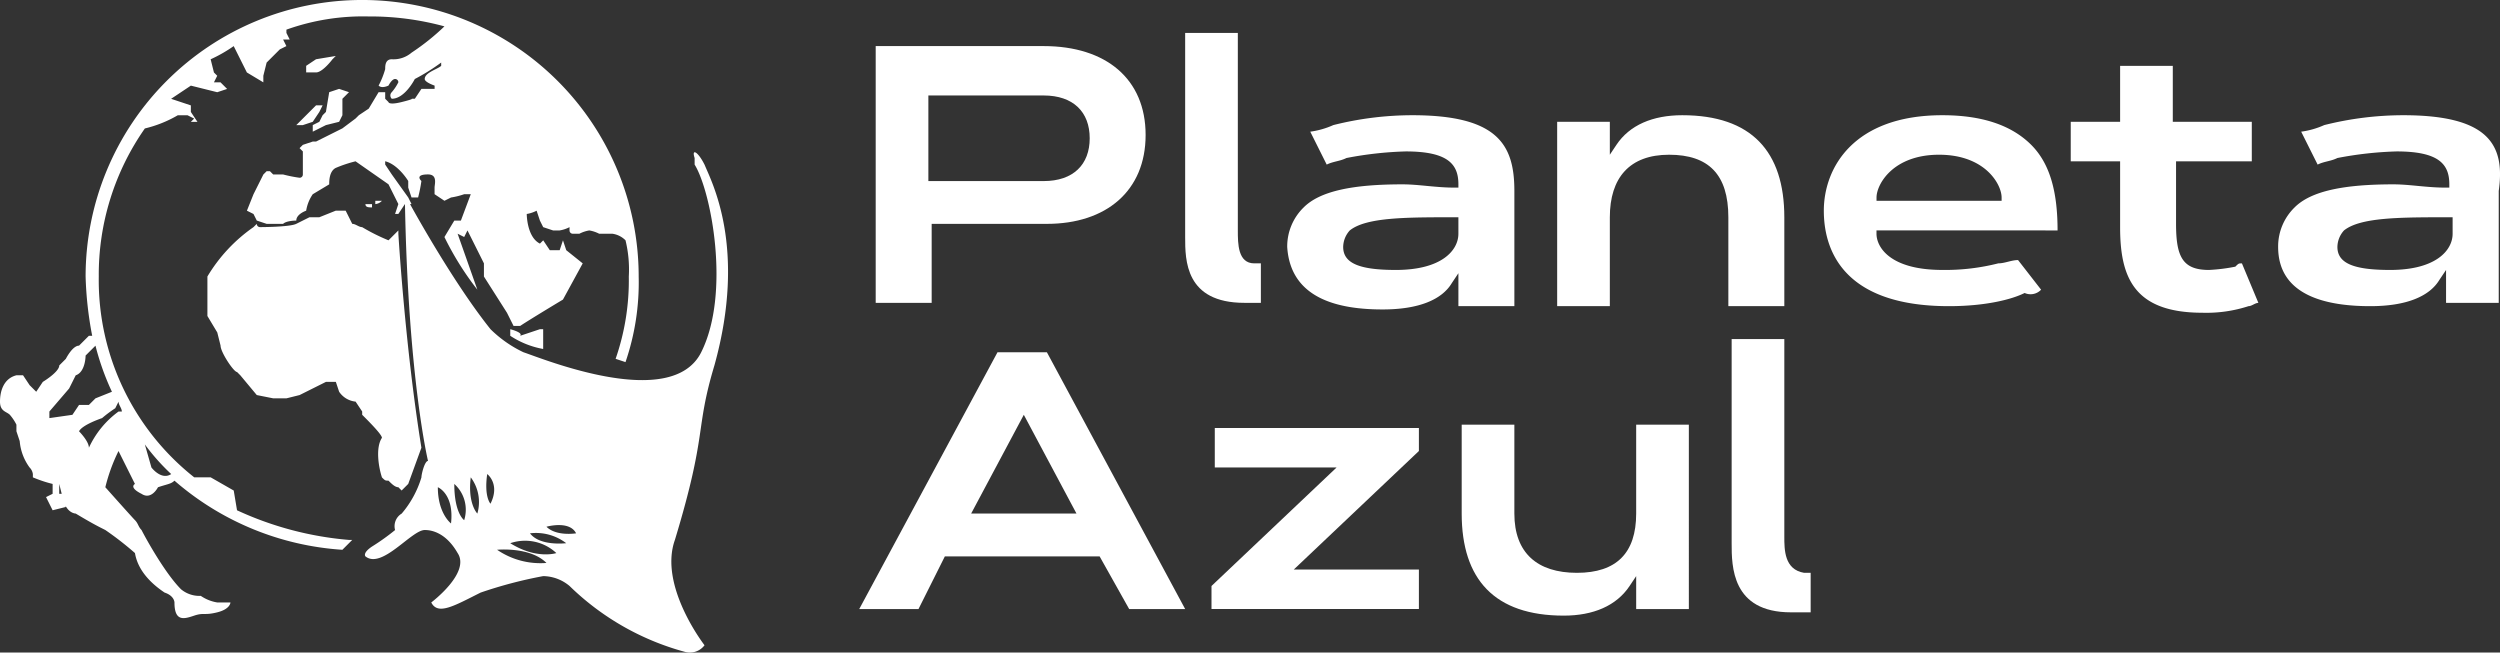 <svg xmlns="http://www.w3.org/2000/svg" id="Logotipo-header-blanco" width="360.29" height="94.037" viewBox="0 0 360.29 94.037"><rect x="0" y="0" width="360.29" height="94.037" fill="#333333" stroke="none"/><path id="Trazado_2033" data-name="Trazado 2033" d="M55.036,68.794h0c.474.474.474.474.949.474.474.474.949.949,1.423.949l.474.474h0l.949-.949,1.9-5.219h0c-2.372-14.708-3.321-30.839-3.321-30.839v-.474l-1.423,1.423a28.172,28.172,0,0,1-3.8-1.9c-.474,0-.949-.474-1.423-.474l-.949-1.9H48.393l-2.372.949H44.6l-1.9.949c-.949.474-5.219.474-5.219.474a.465.465,0,0,1-.474-.474h0l-.474.474a23.117,23.117,0,0,0-6.642,7.117h0v5.693l1.423,2.372.474,1.9c0,.949,1.9,3.8,2.372,3.8l.474.474,2.372,2.847,2.372.474h1.9l1.9-.474,3.8-1.9h1.423l.474,1.423h0a3.238,3.238,0,0,0,2.372,1.423l.949,1.423v.474h0c.949.949,2.847,2.847,2.847,3.321-.949,1.423-.474,4.27,0,5.693Zm18.5-21.35v.949h0a12.663,12.663,0,0,0,4.744,1.9h0V47.444h-.474l-2.847.949C75.437,47.919,73.539,47.444,73.539,47.444ZM43.649,17.08l-.949.949h.949l1.423-.474.949-1.423.474-.949h-.949l-1.9,1.9Zm.474-7.591v.949h1.423c.949,0,2.372-1.9,2.372-1.9l.474-.474-2.847.474-1.423.949Zm4.744,3.321-1.423.474-.474,2.847-.474.474-.474.949-.949.474v.949l1.9-.949,1.9-.474.474-.949V14.233l.949-.949-1.423-.474Zm1.423,65h.474l-1.423,1.423a40.914,40.914,0,0,1-24.2-9.963c-.474.474-.949.474-2.372.949,0,0-.949,1.9-2.372.949-1.9-.949-.949-1.423-.949-1.423L17.08,65a25.322,25.322,0,0,0-1.9,5.219s3.8,4.27,4.27,4.744.474.949.949,1.423c.474.949,3.321,6.168,5.693,8.54a4.156,4.156,0,0,0,2.847.949,5.837,5.837,0,0,0,2.372.949h1.9s0,.949-1.9,1.423-1.9,0-3.321.474-2.847.949-2.847-1.9c0,0,0-.949-1.423-1.423-1.423-.949-3.8-2.847-4.27-5.693a45.947,45.947,0,0,0-4.27-3.321c-.949-.474-1.9-.949-4.27-2.372,0,0-1.423,0-1.9-2.372l-.474-1.9v1.423h.474l.474,1.9-1.9.474-.949-1.9.949-.474V69.743a18.659,18.659,0,0,1-2.847-.949V68.32a1.656,1.656,0,0,0-.474-.949,7.486,7.486,0,0,1-1.423-3.8l-.474-1.423V61.2a6.825,6.825,0,0,0-.949-1.423C.949,59.306,0,59.306,0,57.882s.474-3.321,2.372-3.8h.949L4.27,55.51l.949.949.949-1.423S8.54,53.612,8.54,52.663l.949-.949s.949-1.9,1.9-1.9l1.423-1.423h.474a52.279,52.279,0,0,1-.949-8.54,39.853,39.853,0,0,1,79.707,0,35.378,35.378,0,0,1-1.9,12.336l-1.423-.474a34.478,34.478,0,0,0,1.9-11.861,17.79,17.79,0,0,0-.474-5.219h0a3.313,3.313,0,0,0-1.9-.949h-1.9a4.779,4.779,0,0,0-1.423-.474,4.779,4.779,0,0,0-1.423.474h-.949a.465.465,0,0,1-.474-.474v-.474a4.779,4.779,0,0,1-1.423.474h-.949l-1.423-.474-.474-.949-.474-1.423a4.779,4.779,0,0,1-1.423.474s0,3.321,1.9,4.27l.474-.474.949,1.423h1.423l.474-1.423.474,1.423,2.372,1.9L81.13,43.174s-4.744,2.847-6.168,3.8h-.949l-.949-1.9-3.321-5.219v-1.9l-.949-1.9-1.423-2.847-.474.949-.949-.474,2.847,8.066A42.858,42.858,0,0,1,64.05,34.16l1.423-2.372h.949l1.423-3.8H66.9a10.763,10.763,0,0,1-1.9.474l-.949.474-1.423-.949v-.949c0-.474.474-1.9-.949-1.9s-1.423.474-.949.949a20.548,20.548,0,0,1-.474,2.372h-.949l-.474-1.423v-.949s-1.423-2.372-3.321-2.847v.474l.949,1.423,2.372,3.321.474.949h-.949l-.949,1.423h-.474l.474-1.423-1.423-2.847L51.24,23.248a18.658,18.658,0,0,0-2.847.949c-.949.474-.949,1.9-.949,2.372l-2.372,1.423a5.837,5.837,0,0,0-.949,2.372s-1.423.474-1.423,1.423c0,0-1.423,0-1.9.474H38.43l-1.423-.474-.474-.949-.949-.474.949-2.372,1.423-2.847.474-.474H38.9l.474.474H40.8a20.549,20.549,0,0,0,2.372.474.465.465,0,0,0,.474-.474V21.824l-.474-.474.474-.474,1.423-.474h.474l3.8-1.9,1.9-1.423.474-.474,1.423-.949,1.423-2.372h.949v.949l.474.474s0,.474,1.9,0,1.423-.474,1.423-.474h.474l.949-1.423h1.9v-.474s-1.423-.474-1.423-.949c0-.949,1.9-1.423,2.372-1.9V9.014a29.086,29.086,0,0,1-3.8,2.372s-1.423,2.847-3.321,2.847a.657.657,0,0,1,0-.949,6.825,6.825,0,0,0,.949-1.423.465.465,0,0,0-.474-.474c-.474,0-.949.949-.949.949s-.949.474-1.423,0a12.177,12.177,0,0,0,.949-2.372c0-.474,0-1.423.949-1.423a4.011,4.011,0,0,0,2.847-.949A33.24,33.24,0,0,0,64.05,3.8,40.441,40.441,0,0,0,53.138,2.372a32.758,32.758,0,0,0-11.861,1.9v.474l.474.949H40.8l.474.949-.949.474-1.9,1.9-.474,1.9v.949l-2.372-1.423-1.9-3.8a20.629,20.629,0,0,1-3.321,1.9l.474,1.9.474.474-.474.949h.949l.949.949-1.423.474-3.8-.949-2.847,1.9,1.423.474,1.423.474v.949l.949,1.423h-.949l.474-.474-.949-.474H25.62a17.455,17.455,0,0,1-4.744,1.9,36.766,36.766,0,0,0-6.642,21.35A36.237,36.237,0,0,0,27.992,68.794h2.372l3.321,1.9.474,2.847h0a47.818,47.818,0,0,0,16.131,4.27Zm-38.9-19.452H12.81l.949-.949,2.372-.949a37.186,37.186,0,0,1-2.372-6.642L12.336,51.24s0,2.372-1.423,2.847l-.949,1.9L7.117,59.306v.949l3.321-.474Zm6.168.949c0-.474-.474-.949-.474-1.423h0l-.474.949a18.917,18.917,0,0,0-1.9,1.423s-2.847.949-3.321,1.9c0,0,1.423,1.423,1.423,2.372a13.375,13.375,0,0,1,4.27-5.219Zm7.117,9.014a30.7,30.7,0,0,1-3.8-4.27l.949,3.321S23.248,69.269,24.671,68.32Zm76.86-44.6c.949,2.372,6.168,11.861,1.423,28.941-2.847,9.489-.949,9.489-5.693,25.146-2.372,6.642,4.27,15.182,4.27,15.182a2.642,2.642,0,0,1-2.847.949,38.064,38.064,0,0,1-16.606-9.489,6.016,6.016,0,0,0-3.8-1.423A63.217,63.217,0,0,0,69.269,85.4c-3.8,1.9-6.168,3.321-7.117,1.423,0,0,5.693-4.27,3.8-7.117-1.9-3.321-4.27-3.321-4.744-3.321-1.9,0-6.168,5.693-8.54,3.8,0,0-.474-.474.949-1.423a32.345,32.345,0,0,0,3.321-2.372,2.11,2.11,0,0,1,.949-2.372,14.434,14.434,0,0,0,2.847-5.219c0-.474.474-2.372.949-2.372,0,0-2.847-11.861-3.321-37.007a.465.465,0,0,1,.474-.474S65,40.328,70.692,47.444a17.32,17.32,0,0,0,4.744,3.321c2.847.949,21.35,8.54,25.62,0s1.423-23.248-.949-27.043v-.949c-.474-1.423.474-.949,1.423.949ZM63.1,70.218c0,3.8,1.9,5.219,1.9,5.219C65.473,71.167,63.1,70.218,63.1,70.218Zm2.372-.474c0,4.27,1.423,5.219,1.423,5.219A5,5,0,0,0,65.473,69.743Zm2.372-.949c-.474,3.8.949,5.219.949,5.219A5.954,5.954,0,0,0,67.846,68.794Zm2.372-.474c-.474,3.321.474,4.27.474,4.27C72.116,69.743,70.218,68.32,70.218,68.32Zm8.54,12.81c-2.372-2.372-7.117-1.9-7.117-1.9A11.047,11.047,0,0,0,78.758,81.13Zm1.423-1.423a6.587,6.587,0,0,0-6.642-1.423C77.334,80.656,80.181,79.707,80.181,79.707ZM81.6,78.283a7.178,7.178,0,0,0-5.219-1.423C77.809,78.758,81.6,78.283,81.6,78.283Zm1.423-1.423c-.949-1.9-4.27-.949-4.27-.949C80.181,77.334,83.028,76.86,83.028,76.86ZM55.036,28.941h-.949v.474A1.469,1.469,0,0,0,55.036,28.941Zm-2.372.474c0,.474.474.474.949.474h0v-.474Z" fill="#fff"></path><g id="Grupo_149" data-name="Grupo 149" transform="translate(123.83 4.744)"><path id="Trazado_2034" data-name="Trazado 2034" d="M65.5,14.21C65.5,6.144,59.811,1.4,50.8,1.4H26.6V38.407h8.066V27.02H51.271C59.811,27.02,65.5,22.276,65.5,14.21ZM34.191,8.517H50.8c4.27,0,6.642,2.372,6.642,6.168s-2.372,6.168-6.642,6.168H34.191V8.517Z" transform="translate(-24.228 0.498)" fill="#fff"></path><path id="Trazado_2035" data-name="Trazado 2035" d="M44.54,39.9h2.372V34.211h-.949c-2.372,0-2.372-2.847-2.372-4.744V1H36V30.416C36,33.737,36,39.9,44.54,39.9Z" transform="translate(10.97 -1)" fill="#fff"></path><path id="Trazado_2036" data-name="Trazado 2036" d="M52.859,31.492c5.219,0,8.54-1.423,9.963-3.8l.949-1.423v4.744h8.066V14.412C71.837,7.77,69.464,3.5,57.129,3.5A46.792,46.792,0,0,0,45.742,4.923a12.069,12.069,0,0,1-3.321.949l2.372,4.744c.949-.474,1.9-.474,2.847-.949a52.279,52.279,0,0,1,8.54-.949c6.168,0,7.591,1.9,7.591,4.744v.474H63.3c-2.847,0-5.219-.474-7.591-.474-7.117,0-11.861.949-14.233,3.321A7.857,7.857,0,0,0,39.1,22.478C39.574,30.069,46.691,31.492,52.859,31.492ZM48.114,20.106c2.372-1.9,8.066-1.9,15.182-1.9h.474V20.58c0,2.372-2.372,5.219-9.014,5.219h0c-5.219,0-7.591-.949-7.591-3.321A3.624,3.624,0,0,1,48.114,20.106Z" transform="translate(22.578 8.361)" fill="#fff"></path><path id="Trazado_2037" data-name="Trazado 2037" d="M72.446,31.018h7.591V18.208C80.037,8.719,75.292,3.5,65.329,3.5c-4.27,0-7.591,1.423-9.489,4.27l-.949,1.423V4.449H47.3V31.018h7.591V18.208c0-5.693,2.847-9.014,8.54-9.014s8.54,2.847,8.54,9.014v12.81Z" transform="translate(53.282 8.361)" fill="#fff"></path><path id="Trazado_2038" data-name="Trazado 2038" d="M72.48,3.5C59.67,3.5,55.4,11.091,55.4,17.259c0,5.219,2.372,13.759,18.029,13.759,5.219,0,9.014-.949,10.912-1.9a2.086,2.086,0,0,0,2.372-.474l-3.321-4.27c-.949,0-1.9.474-2.847.474a30.959,30.959,0,0,1-8.066.949c-7.591,0-9.489-3.321-9.489-5.219v-.474H89.086c0-5.219-.949-9.489-3.8-12.336S78.173,3.5,72.48,3.5Zm9.014,12.336h-18.5v-.474c0-1.9,2.372-6.168,9.014-6.168s9.014,4.27,9.014,6.168v.474Z" transform="translate(83.612 8.361)" fill="#fff"></path><path id="Trazado_2039" data-name="Trazado 2039" d="M70.017,25.248c0,7.117,1.9,12.336,11.861,12.336a19.649,19.649,0,0,0,6.642-.949c.474,0,.949-.474,1.423-.474l-2.372-5.693c-.474,0-.474,0-.949.474a25.546,25.546,0,0,1-3.8.474c-3.8,0-4.744-1.9-4.744-6.642V15.759H88.994V10.066H77.608V2H70.017v8.066H62.9v5.693h7.117Z" transform="translate(111.696 2.744)" fill="#fff"></path><path id="Trazado_2040" data-name="Trazado 2040" d="M87.229,3.5A46.792,46.792,0,0,0,75.842,4.923a12.069,12.069,0,0,1-3.321.949l2.372,4.744c.949-.474,1.9-.474,2.847-.949a52.279,52.279,0,0,1,8.54-.949c6.168,0,7.591,1.9,7.591,4.744v.474H93.4c-2.847,0-5.219-.474-7.591-.474-7.117,0-11.861.949-14.233,3.321A7.857,7.857,0,0,0,69.2,22.478c0,7.117,7.117,8.54,13.284,8.54,5.219,0,8.54-1.423,9.963-3.8L93.4,25.8v4.744h7.591V14.412C101.937,7.77,99.564,3.5,87.229,3.5Zm7.117,17.08c0,2.372-2.372,5.219-9.014,5.219h0c-5.219,0-7.591-.949-7.591-3.321a3.624,3.624,0,0,1,.949-2.372c2.372-1.9,8.066-1.9,15.182-1.9h.474Z" transform="translate(135.286 8.361)" fill="#fff"></path><path id="Trazado_2041" data-name="Trazado 2041" d="M46.027,10.7,26.1,47.707h8.54l3.8-7.591h22.3L65,47.707H73.07L53.143,10.7Zm-3.8,23.248,7.591-14.233,7.591,14.233Z" transform="translate(-26.1 35.321)" fill="#fff"></path><path id="Trazado_2042" data-name="Trazado 2042" d="M36.8,35.773v3.321H66.69V33.4H48.661L66.69,16.321V13H37.274v5.693H54.829Z" transform="translate(13.966 43.933)" fill="#fff"></path><path id="Trazado_2043" data-name="Trazado 2043" d="M51.991,25.71V12.9H44.4V25.71c0,9.489,4.744,14.708,14.708,14.708,4.27,0,7.591-1.423,9.489-4.27l.949-1.423v4.744h7.591V12.9H69.546V25.71q0,8.54-8.54,8.54C55.312,34.25,51.991,31.4,51.991,25.71Z" transform="translate(42.423 43.559)" fill="#fff"></path><path id="Trazado_2044" data-name="Trazado 2044" d="M60.191,38.767V10.3H52.6V39.716c0,3.321,0,9.963,8.54,9.963h2.847V43.986h-.949C60.191,43.511,60.191,40.664,60.191,38.767Z" transform="translate(73.128 33.823)" fill="#fff"></path></g></svg>